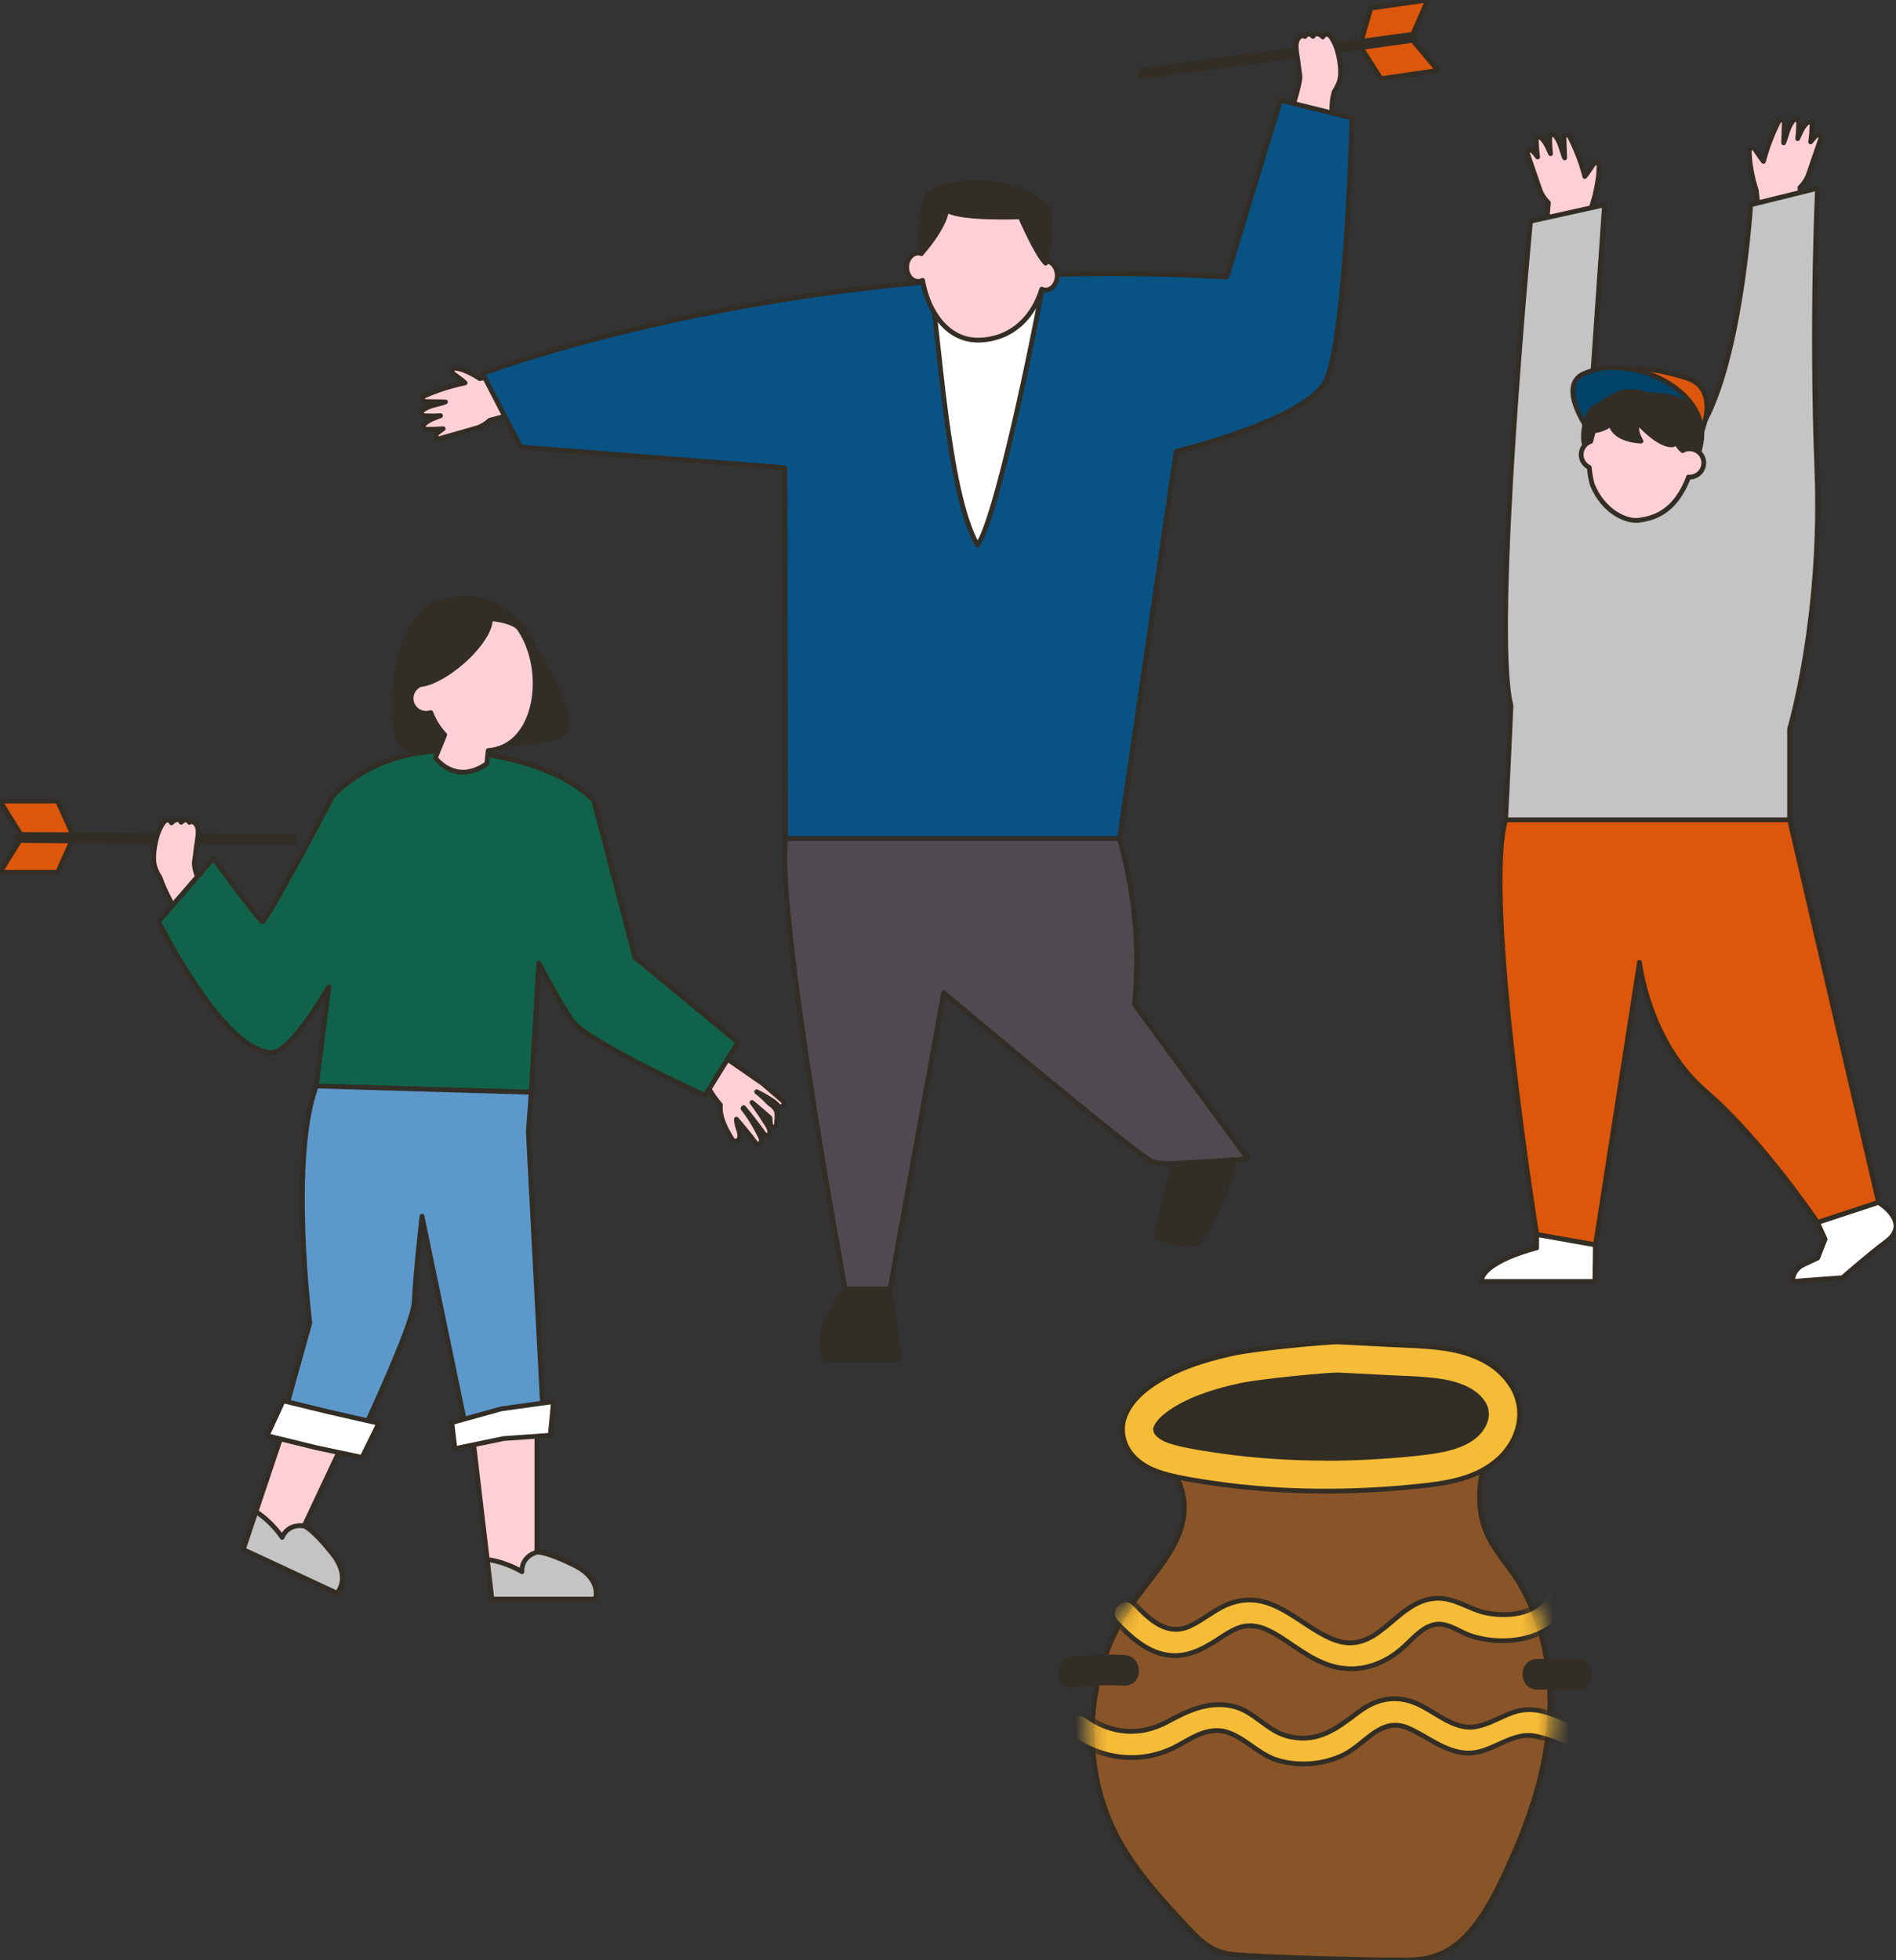 <svg width="119" height="123" viewBox="0 0 119 123" fill="none" xmlns="http://www.w3.org/2000/svg">
<rect x="0" y="0" width="119" height="123" fill="#333333" stroke="none"/>
<g id="illust" clip-path="url(#clip0_243_112985)">
<g id="Group">
<g id="Group_2">
<path id="Vector" d="M97.26 107.505C97.138 110.564 96.224 113.524 95.005 116.319C94.447 117.596 93.858 118.899 93.103 120.074C92.429 121.119 91.566 122.113 90.4 122.618C89.704 122.916 88.975 122.997 88.223 123.001C87.405 123.004 86.587 122.99 85.765 122.975C84.091 122.945 82.418 122.901 80.744 122.831C79.9 122.798 79.052 122.758 78.208 122.713C77.457 122.673 76.709 122.618 76.039 122.235C75.435 121.896 74.954 121.381 74.487 120.88C73.98 120.331 73.469 119.79 72.98 119.231C71.973 118.086 71.018 116.878 70.278 115.549C69.63 114.378 69.156 113.112 68.878 111.801C68.33 109.224 68.486 106.489 69.352 104C69.796 102.737 70.407 101.548 71.192 100.466C71.955 99.409 72.829 98.426 73.495 97.303C74.154 96.199 74.535 94.958 74.221 93.681C73.895 92.356 73.01 91.244 72.04 90.312C71.77 90.051 71.929 89.694 72.192 89.565C72.173 89.318 72.325 89.075 72.64 89.105C74.184 89.245 75.728 89.351 77.275 89.425C82.57 89.683 87.882 89.55 93.162 89.038C93.273 88.921 93.428 88.862 93.61 88.913C93.662 88.928 93.71 88.954 93.758 88.987C93.999 88.983 94.202 89.226 94.202 89.451C94.202 89.712 94.006 89.878 93.765 89.911C93.558 90.434 93.373 90.968 93.225 91.509C92.855 92.86 92.695 94.31 93.099 95.669C93.517 97.075 94.613 98.121 95.354 99.354C96.809 101.791 97.371 104.685 97.264 107.498L97.26 107.505Z" fill="#895528" stroke="#322D25" stroke-width="0.3" stroke-linejoin="round"/>
<g id="Clip path group">
<mask id="mask0_243_112985" style="mask-type:luminance" maskUnits="userSpaceOnUse" x="68" y="88" width="30" height="36">
<g id="clippath-1">
<path id="Vector_2" d="M97.26 107.505C97.138 110.564 96.224 113.524 95.005 116.319C94.447 117.596 93.858 118.899 93.103 120.074C92.429 121.119 91.566 122.113 90.4 122.618C89.704 122.916 88.975 122.997 88.223 123.001C87.405 123.004 86.587 122.99 85.765 122.975C84.091 122.945 82.418 122.901 80.744 122.831C79.9 122.798 79.052 122.758 78.208 122.713C77.457 122.673 76.709 122.618 76.039 122.235C75.435 121.896 74.954 121.381 74.487 120.88C73.98 120.331 73.469 119.79 72.98 119.231C71.973 118.086 71.018 116.878 70.278 115.549C69.63 114.378 69.156 113.112 68.878 111.801C68.33 109.224 68.486 106.489 69.352 104C69.796 102.737 70.407 101.548 71.192 100.466C71.955 99.409 72.829 98.426 73.495 97.303C74.154 96.199 74.535 94.958 74.221 93.681C73.895 92.356 73.01 91.244 72.04 90.312C71.77 90.051 71.929 89.694 72.192 89.565C72.173 89.318 72.325 89.075 72.64 89.105C74.184 89.245 75.728 89.351 77.275 89.425C82.57 89.683 87.882 89.55 93.162 89.038C93.273 88.921 93.428 88.862 93.61 88.913C93.662 88.928 93.71 88.954 93.758 88.987C93.999 88.983 94.202 89.226 94.202 89.451C94.202 89.712 94.006 89.878 93.765 89.911C93.558 90.434 93.373 90.968 93.225 91.509C92.855 92.86 92.695 94.31 93.099 95.669C93.517 97.075 94.613 98.121 95.354 99.354C96.809 101.791 97.371 104.685 97.264 107.498L97.26 107.505Z" fill="white" stroke="white" stroke-width="0.3" stroke-linejoin="round"/>
</g>
</mask>
<g mask="url(#mask0_243_112985)">
<g id="Group_3">
<g id="Group_4">
<path id="Vector_3" d="M97.149 99.774C96.664 101.302 94.743 101.475 93.388 101.239C92.225 101.037 91.292 100.205 90.063 100.304C87.46 100.521 86.457 104.126 83.499 102.808C81.451 101.895 79.819 99.781 77.323 100.584C76.346 100.897 75.609 101.611 74.695 102.038C73.243 102.716 72.147 101.622 71.2 100.643C70.47 99.888 69.319 101.037 70.048 101.788C70.911 102.679 71.888 103.607 73.155 103.842C74.358 104.071 75.383 103.559 76.368 102.929C76.99 102.532 77.638 102.035 78.412 102.024C79.286 102.013 80.1 102.554 80.789 103.018C81.97 103.813 83.121 104.652 84.602 104.719C85.865 104.778 87.012 104.281 87.96 103.478C88.56 102.97 89.145 102.197 89.933 101.976C90.778 101.736 91.507 102.373 92.262 102.631C94.635 103.448 97.89 102.819 98.723 100.201C99.041 99.203 97.468 98.776 97.149 99.77V99.774Z" fill="#F5BC37" stroke="#322D25" stroke-width="0.3" stroke-linejoin="round"/>
<path id="Vector_4" d="M100.641 108.51C99.119 108.558 97.868 107.512 96.387 107.313C94.85 107.111 94.006 108.116 92.607 108.359C91.189 108.606 89.934 107.254 88.671 106.809C87.409 106.363 86.283 106.665 85.239 107.461C83.906 108.473 82.77 109.357 80.982 108.992C79.519 108.694 78.734 107.336 77.294 107.052C75.761 106.75 74.521 107.38 73.218 108.076C71.533 108.97 69.712 108.812 68.183 107.689C67.339 107.067 66.524 108.473 67.361 109.088C68.557 109.968 70.03 110.399 71.519 110.274C72.27 110.211 72.992 110.009 73.666 109.677C74.499 109.268 75.225 108.694 76.183 108.609C77.713 108.477 78.768 110.064 80.223 110.476C81.559 110.855 83.036 110.738 84.288 110.145C85.728 109.464 86.654 107.678 88.423 108.462C89.623 108.992 90.659 109.928 92.029 110.009C93.577 110.101 94.773 108.687 96.28 108.937C97.809 109.191 99.031 110.185 100.641 110.134C101.689 110.101 101.692 108.481 100.641 108.514V108.51Z" fill="#F5BC37" stroke="#322D25" stroke-width="0.3" stroke-linejoin="round"/>
</g>
</g>
</g>
</g>
</g>
<path id="Vector_5" d="M94.142 91.472C92.769 92.797 90.81 93.088 88.985 93.272C84.772 93.703 80.514 93.699 76.32 93.103C75.294 92.955 74.257 92.801 73.254 92.539C72.395 92.318 71.551 91.936 70.992 91.225C70.47 90.562 70.296 89.69 70.599 88.887C70.907 88.077 71.532 87.459 72.228 86.966C73.72 85.909 75.601 85.323 77.371 84.937C78.907 84.602 83.476 84.186 84.024 84.215L87.301 84.381C88.311 84.429 89.333 84.455 90.337 84.576C92.11 84.786 93.924 85.415 94.894 87.013C95.805 88.512 95.364 90.297 94.142 91.475V91.472Z" fill="#F5BC37" stroke="#322D25" stroke-width="0.3" stroke-linejoin="round"/>
<path id="Vector_6" d="M83.191 91.51C80.94 91.51 78.726 91.359 76.612 91.057C75.583 90.909 74.661 90.769 73.784 90.541C73.384 90.438 72.865 90.254 72.625 89.948C72.591 89.908 72.488 89.757 72.54 89.617C72.654 89.311 72.954 88.984 73.432 88.649C74.45 87.931 75.883 87.375 77.812 86.955C79.13 86.668 83.265 86.285 83.939 86.281L87.19 86.447C87.401 86.458 87.612 86.465 87.819 86.476C88.611 86.51 89.359 86.543 90.081 86.631C91.618 86.815 92.64 87.305 93.114 88.085C93.539 88.785 93.154 89.551 92.695 89.996C91.806 90.854 90.27 91.075 88.774 91.226C86.879 91.421 85.002 91.517 83.191 91.517V91.51Z" fill="#322D25" stroke="#322D25" stroke-width="0.3" stroke-linejoin="round"/>
<g id="Group_5">
<path id="Vector_7" d="M70.551 104.007C69.47 103.955 68.397 103.992 67.323 104.117C66.294 104.239 66.283 105.859 67.323 105.737C68.397 105.612 69.47 105.575 70.551 105.627C71.599 105.675 71.599 104.055 70.551 104.007Z" fill="#322D25" stroke="#322D25" stroke-width="0.3" stroke-linejoin="round"/>
<path id="Vector_8" d="M98.974 104.257H96.497C95.449 104.257 95.446 105.877 96.497 105.877H98.974C100.022 105.877 100.025 104.257 98.974 104.257Z" fill="#322D25" stroke="#322D25" stroke-width="0.3" stroke-linejoin="round"/>
</g>
</g>
<g id="Group_6">
<g id="Group_7">
<path id="Vector_9" d="M49.308 52.617C48.745 57.639 53.051 80.895 53.051 80.895H55.857L59.226 62.292C59.226 62.292 71.388 72.523 72.321 72.895C73.258 73.267 78.308 72.707 78.308 72.707L71.199 63.032C71.584 59.225 71.14 55.816 70.263 52.613H49.308V52.617Z" fill="#4F4A4F" stroke="#322D25" stroke-width="0.3" stroke-linejoin="round"/>
<path id="Vector_10" d="M53.05 80.895C53.05 80.895 51.621 82.998 51.58 83.926C51.54 84.853 51.751 85.317 51.751 85.317H56.46L55.857 80.895H53.05Z" fill="#322D25" stroke="#322D25" stroke-width="0.3" stroke-linejoin="round"/>
<path id="Vector_11" d="M73.643 73.02L72.584 77.593C72.584 77.593 74.324 78.352 75.046 78.057C75.768 77.763 77.475 73.734 77.427 72.792L73.647 73.017L73.643 73.02Z" fill="#322D25" stroke="#322D25" stroke-width="0.3" stroke-linejoin="round"/>
</g>
<g id="Group_8">
<g id="Group_9">
<g id="Group_10">
<g id="Group_11">
<path id="Vector_12" d="M85.427 2.982L86.671 4.937L90.251 4.425L88.655 2.521L85.427 2.982Z" fill="#DC570B" stroke="#322D25" stroke-width="0.3" stroke-linejoin="round"/>
<path id="Vector_13" d="M85.394 2.732L86.034 0.508L89.614 0L88.618 2.275L85.394 2.732Z" fill="#DC570B" stroke="#322D25" stroke-width="0.3" stroke-linejoin="round"/>
</g>
<path id="Vector_14" d="M88.745 2.147L71.59 4.435L71.639 4.8L88.794 2.512L88.745 2.147Z" fill="#322D25" stroke="#322D25" stroke-width="0.3" stroke-linejoin="round"/>
</g>
<path id="Vector_15" d="M81.592 4.794C81.6 5.232 81.137 6.686 81.137 6.686L83.665 7.75C83.665 7.75 83.458 6.587 83.747 5.747C83.932 5.456 84.088 5.151 84.124 4.805C84.173 4.374 84.106 3.91 84.017 3.49C83.928 3.082 83.776 2.662 83.536 2.316C83.44 2.18 83.277 2.091 83.121 2.202C83.08 2.231 83.051 2.275 83.025 2.323C82.947 2.242 82.862 2.172 82.762 2.143C82.588 2.084 82.481 2.165 82.41 2.286C82.347 2.216 82.27 2.165 82.184 2.146C82.055 2.121 81.966 2.191 81.896 2.294C81.833 2.246 81.755 2.235 81.655 2.275C81.433 2.364 81.359 2.647 81.352 2.861C81.344 3.163 81.414 3.479 81.455 3.781C81.481 4.002 81.511 4.223 81.54 4.444H81.529C81.529 4.444 81.54 4.484 81.548 4.503C81.555 4.584 81.566 4.668 81.577 4.749C81.581 4.768 81.588 4.779 81.592 4.794Z" fill="#FFCFD7" stroke="#322D25" stroke-width="0.3" stroke-linejoin="round"/>
</g>
<path id="Vector_16" d="M27.59 27.524C28.101 27.377 28.612 27.23 29.127 27.086C29.375 27.012 29.626 26.942 29.874 26.872C29.93 26.858 29.989 26.839 30.045 26.814C30.456 26.655 30.73 26.379 30.73 26.379L32.133 26L31.866 23.356L30.119 23.761C30.119 23.761 29.193 23.135 28.56 23.106C28.364 23.095 28.312 23.334 28.445 23.445C28.686 23.632 28.964 23.813 29.193 24.026C29.193 24.026 29.182 24.026 29.178 24.034C29.152 24.041 29.13 24.041 29.104 24.048C29.034 24.067 28.956 24.081 28.882 24.096C28.723 24.133 28.564 24.174 28.405 24.214C27.794 24.383 27.198 24.597 26.62 24.851C26.453 24.928 26.516 25.197 26.698 25.201C27.116 25.208 27.538 25.215 27.96 25.223C27.794 25.289 27.612 25.33 27.446 25.374C27.113 25.455 26.779 25.551 26.505 25.768C26.379 25.871 26.472 26.077 26.624 26.088C26.968 26.114 27.309 26.11 27.649 26.088C27.29 26.228 26.913 26.342 26.627 26.618C26.52 26.725 26.579 26.931 26.746 26.939C27.105 26.946 27.46 26.935 27.816 26.905C27.683 26.998 27.546 27.093 27.423 27.207C27.294 27.325 27.405 27.576 27.59 27.524Z" fill="#FFCFD7" stroke="#322D25" stroke-width="0.3" stroke-linejoin="round"/>
<g id="Group_12">
<path id="Vector_17" d="M84.858 7.407C84.858 7.407 84.484 21.548 83.173 23.963C81.863 26.382 73.817 28.326 73.817 28.326L70.263 52.613H49.308L49.26 29.353L32.674 28.05L30.293 23.448C30.293 23.448 40.963 19.336 57.301 17.771C60.541 17.462 64.006 17.248 67.657 17.193C70.652 17.145 73.773 17.197 76.998 17.384L80.367 6.292L84.858 7.407Z" fill="#085284" stroke="#322D25" stroke-width="0.3" stroke-linejoin="round"/>
<g id="Clip path group_2">
<mask id="mask1_243_112985" style="mask-type:luminance" maskUnits="userSpaceOnUse" x="30" y="6" width="56" height="47">
<g id="clippath-3">
<path id="Vector_18" d="M84.858 7.407C84.858 7.407 84.484 21.548 83.173 23.963C81.863 26.382 73.817 28.326 73.817 28.326L70.263 52.613H49.308L49.26 29.353L32.674 28.05L30.293 23.448C30.293 23.448 40.963 19.336 57.301 17.771C60.541 17.462 64.006 17.248 67.657 17.193C70.652 17.145 73.773 17.197 76.998 17.384L80.367 6.292L84.858 7.407Z" fill="white" stroke="white" stroke-width="0.3" stroke-linejoin="round"/>
</g>
</mask>
<g mask="url(#mask1_243_112985)">
<g id="Group_13">
<path id="Vector_19" d="M65.591 17.101C64.898 21.165 62.477 32.788 61.344 34.201C59.415 30.788 58.975 21.01 58.356 17.66C61.596 17.351 61.94 17.16 65.591 17.104V17.101Z" fill="white" stroke="#322D25" stroke-width="0.3" stroke-linejoin="round"/>
</g>
</g>
</g>
</g>
<g id="Group_14">
<path id="Vector_20" d="M65.628 16.38C65.628 16.38 65.624 16.38 65.621 16.38C65.613 15.978 65.569 15.584 65.48 15.209C64.665 11.848 58.849 12.797 58.438 13.773C58.09 14.406 57.89 15.15 57.827 15.916C57.764 15.894 57.698 15.879 57.631 15.879C57.231 15.879 56.905 16.276 56.905 16.77C56.905 17.263 57.231 17.661 57.631 17.661C57.727 17.661 57.82 17.635 57.905 17.594C58.257 19.645 59.541 21.438 61.533 21.342C63.603 21.243 64.88 19.818 65.384 18.143C65.461 18.18 65.543 18.202 65.632 18.202C66.031 18.202 66.357 17.793 66.357 17.293C66.357 16.792 66.031 16.383 65.632 16.383L65.628 16.38Z" fill="#FFCFD7" stroke="#322D25" stroke-width="0.3" stroke-linejoin="round"/>
<path id="Vector_21" d="M65.628 16.512C65.039 15.934 64.039 13.607 64.039 13.607C64.039 13.607 60.159 13.762 59.419 13.169C59.267 14.325 57.831 15.905 57.831 15.905C57.831 15.905 57.612 12.753 58.36 12.12C59.108 11.487 63.321 10.765 65.631 12.941C66.231 13.39 65.631 16.509 65.631 16.509L65.628 16.512Z" fill="#322D25" stroke="#322D25" stroke-width="0.3" stroke-linejoin="round"/>
</g>
</g>
</g>
<g id="Group 462">
<path id="Vector_22" d="M95.875 9.656C96.049 10.157 96.223 10.658 96.394 11.159C96.479 11.402 96.564 11.648 96.645 11.891C96.664 11.947 96.686 12.002 96.712 12.057C96.894 12.458 97.182 12.716 97.182 12.716L97.064 14.148L99.837 13.692L99.918 12.904L100 12.624L100.107 12.259V12.252C100.244 11.641 100.363 11.026 100.359 10.396C100.359 10.201 100.118 10.161 100.015 10.301C99.837 10.551 99.67 10.835 99.47 11.074C99.47 11.07 99.467 11.063 99.463 11.059C99.456 11.034 99.452 11.011 99.444 10.986C99.422 10.916 99.404 10.842 99.385 10.768C99.341 10.614 99.293 10.455 99.241 10.301C99.041 9.704 98.796 9.123 98.511 8.559C98.426 8.397 98.16 8.475 98.163 8.655C98.178 9.071 98.193 9.491 98.204 9.91C98.13 9.748 98.078 9.572 98.026 9.406C97.926 9.078 97.815 8.754 97.582 8.493C97.471 8.371 97.271 8.475 97.267 8.626C97.26 8.968 97.278 9.307 97.319 9.645C97.16 9.296 97.027 8.927 96.734 8.659C96.623 8.556 96.416 8.626 96.42 8.791C96.431 9.148 96.46 9.502 96.508 9.852C96.409 9.723 96.305 9.594 96.186 9.476C96.06 9.355 95.816 9.476 95.875 9.656Z" fill="#FFCFD7" stroke="#322D25" stroke-width="0.3" stroke-linejoin="round"/>
<path id="Vector_23" d="M114.276 8.71C114.102 9.211 113.928 9.712 113.757 10.212C113.672 10.455 113.587 10.702 113.506 10.945C113.487 11 113.465 11.056 113.439 11.111C113.257 11.512 112.969 11.77 112.969 11.77L112.995 12.083L110.314 12.745L110.233 11.957L110.151 11.678L110.044 11.313V11.306C109.907 10.695 109.788 10.08 109.792 9.45C109.792 9.255 110.033 9.215 110.136 9.354C110.314 9.605 110.481 9.888 110.681 10.128C110.681 10.128 110.684 10.117 110.688 10.113C110.695 10.087 110.699 10.065 110.707 10.039C110.729 9.969 110.747 9.896 110.766 9.822C110.81 9.667 110.858 9.509 110.91 9.354C111.11 8.758 111.354 8.176 111.64 7.613C111.725 7.451 111.991 7.528 111.988 7.709C111.973 8.125 111.958 8.544 111.947 8.964C112.021 8.802 112.073 8.625 112.125 8.46C112.225 8.132 112.336 7.808 112.569 7.547C112.68 7.425 112.88 7.528 112.884 7.679C112.891 8.022 112.872 8.36 112.832 8.699C112.991 8.349 113.124 7.981 113.417 7.712C113.528 7.609 113.735 7.679 113.731 7.845C113.72 8.202 113.691 8.556 113.642 8.905C113.742 8.776 113.846 8.648 113.965 8.53C114.09 8.408 114.335 8.53 114.276 8.71Z" fill="#FFCFD7" stroke="#322D25" stroke-width="0.3" stroke-linejoin="round"/>
<path id="Vector_24" d="M112.321 45.739V51.453H94.494C94.494 51.453 94.591 49.752 94.835 44.281C93.613 39.539 96.06 13.883 96.06 13.883L100.707 12.855L99.97 23.488C99.97 23.488 100.951 29.809 104.987 28.472C109.018 27.136 109.877 12.855 109.877 12.855L110.314 12.745L112.995 12.082L114.076 11.813C114.076 11.813 113.669 20.082 114.035 29.452C114.402 38.821 112.321 45.739 112.321 45.739Z" fill="#C4C4C4" stroke="#322D25" stroke-width="0.3" stroke-linejoin="round"/>
<path id="Vector_25" d="M101.302 23.62C101.873 23.252 102.58 23.134 103.257 23.167C103.939 23.201 104.601 23.374 105.26 23.543C105.756 23.672 106.278 23.815 106.641 24.176C107.182 24.718 107.211 25.586 107.037 26.326C106.863 27.067 106.53 27.777 106.456 28.532C106.312 27.652 105.701 26.886 104.931 26.422C104.161 25.958 103.25 25.774 102.354 25.748C101.85 25.734 101.347 25.77 100.847 25.826C100.577 25.855 100.014 25.98 99.918 25.608C99.847 25.329 100.281 24.736 100.429 24.511C100.658 24.162 100.943 23.845 101.299 23.617L101.302 23.62Z" fill="#DC570B" stroke="#322D25" stroke-width="0.3" stroke-linejoin="round"/>
<path id="Vector_26" d="M99.577 26.805C99.577 26.805 97.785 24.206 99.374 23.466C102.221 22.136 107.134 24.327 106.8 27.534L99.577 26.805Z" fill="#004369" stroke="#322D25" stroke-width="0.3" stroke-linejoin="round"/>
<g id="Group_15">
<path id="Vector_27" d="M103.483 24.78C101.669 24.235 101.325 24.894 100.155 25.523C99.748 25.744 99.503 26.363 99.418 26.937C99.418 26.937 99.418 26.937 99.418 26.941C99.418 26.945 99.418 26.948 99.418 26.952C99.355 27.375 99.377 27.766 99.477 27.95C99.585 28.141 100.129 27.188 100.314 27.276C101.162 27.88 102.895 27.913 104.29 28.027C104.461 28.086 104.624 28.112 104.775 28.086C104.775 28.082 104.775 28.075 104.772 28.071C104.868 28.082 104.96 28.093 105.049 28.108C105.283 28.458 105.671 28.819 106.275 28.701C106.275 28.701 106.275 28.664 106.282 28.605C106.397 28.789 106.378 29.036 106.175 29.367C107.3 27.53 107.208 24.739 103.487 24.776L103.483 24.78Z" fill="#322D25" stroke="#322D25" stroke-width="0.3" stroke-linejoin="round"/>
<path id="Vector_28" d="M106.534 28.311C106.452 28.255 106.36 28.215 106.26 28.193C106.189 28.174 106.115 28.163 106.041 28.163C105.886 28.163 105.734 28.204 105.605 28.277C105.19 27.928 105.023 27.357 105.023 27.357C105.023 27.357 104.868 27.578 105.023 27.905C104.164 28.049 102.85 26.565 102.85 26.565C102.85 26.565 102.498 26.808 102.994 27.681C102.506 27.663 101.31 27.5 101.073 26.565C100.999 26.672 100.899 26.757 100.788 26.816C100.647 26.886 100.492 26.941 100.34 26.981C100.244 27.007 100.144 27.022 100.044 27.026C100.04 27.026 100.04 27.029 100.036 27.029C99.955 27.239 99.892 27.464 99.844 27.696C99.492 27.814 99.24 28.141 99.24 28.531C99.24 28.885 99.448 29.19 99.748 29.33C99.777 29.684 99.84 30.044 99.936 30.405C100.632 32.132 102.095 32.758 102.869 32.647C103.639 32.537 104.949 32.279 105.838 30.295C105.89 30.181 105.934 30.063 105.975 29.938C105.997 29.941 106.019 29.941 106.041 29.941C106.534 29.941 106.937 29.544 106.937 29.05C106.937 28.741 106.778 28.469 106.534 28.311Z" fill="#FFCFD7" stroke="#322D25" stroke-width="0.3" stroke-linejoin="round"/>
</g>
<g id="Group_16">
<path id="Vector_29" d="M94.494 51.452C93.094 56.466 96.449 77.469 96.449 77.469L100.136 78.125L102.902 60.383C102.902 60.383 103.453 65.383 107.034 68.468C110.614 71.553 114.079 76.719 114.079 76.719L117.904 75.459L112.324 51.452H94.498H94.494Z" fill="#DC570B" stroke="#322D25" stroke-width="0.3" stroke-linejoin="round"/>
<path id="Vector_30" d="M96.445 77.47V78.313C96.445 78.313 93.061 79.138 92.969 80.419H100.099L100.133 78.125L96.445 77.47Z" fill="white" stroke="#322D25" stroke-width="0.3" stroke-linejoin="round"/>
<path id="Vector_31" d="M117.9 75.459L114.076 76.718L114.55 77.764L114.087 78.942L113.172 79.373C112.769 79.564 112.51 79.969 112.51 80.415L115.638 80.183C115.638 80.183 117.452 78.6 118.363 77.937C120.025 76.725 117.9 75.459 117.9 75.459Z" fill="white" stroke="#322D25" stroke-width="0.3" stroke-linejoin="round"/>
</g>
</g>
<g id="Group_17">
<g id="Group_18">
<path id="Vector_32" d="M49.163 69.111C48.73 68.735 48.297 68.363 47.86 67.991L45.66 66.471L44.513 68.323C44.646 68.621 44.924 68.989 45.212 69.328C45.153 70.079 45.509 70.767 45.894 71.404C45.942 71.485 45.99 71.577 46.09 71.607C46.19 71.636 46.29 71.596 46.356 71.519C46.482 71.364 46.434 71.128 46.379 70.955C46.319 70.76 46.249 70.576 46.227 70.37C46.223 70.326 46.223 70.278 46.219 70.234C46.634 70.712 47.034 71.202 47.415 71.706C47.471 71.78 47.578 71.835 47.667 71.773C47.886 71.625 47.756 71.401 47.667 71.217C47.567 71.014 47.463 70.815 47.349 70.62C47.134 70.252 46.897 69.898 46.634 69.56L46.675 69.508C47.123 70.046 47.552 70.602 47.963 71.169C48.074 71.323 48.285 71.257 48.308 71.077C48.334 70.871 48.211 70.69 48.108 70.524C47.997 70.348 47.886 70.175 47.771 69.998C47.589 69.722 47.397 69.453 47.201 69.184C47.582 69.501 47.96 69.821 48.326 70.153C48.341 70.303 48.341 70.454 48.37 70.602C48.389 70.69 48.489 70.745 48.574 70.734C48.67 70.72 48.726 70.646 48.733 70.554C48.756 70.322 48.782 70.075 48.756 69.843C48.726 69.597 48.552 69.449 48.367 69.298C48.334 69.269 48.297 69.251 48.259 69.221C48.023 68.967 47.763 68.731 47.489 68.514C47.871 68.695 48.233 68.908 48.581 69.147C48.678 69.232 48.778 69.313 48.867 69.405C48.956 69.493 49.07 69.46 49.133 69.39C49.141 69.387 49.144 69.383 49.152 69.379C49.218 69.313 49.226 69.184 49.152 69.118L49.163 69.111Z" fill="#FFCFD7" stroke="#322D25" stroke-width="0.3" stroke-linejoin="round"/>
<g id="Group_19">
<g id="Group_20">
<g id="Group_21">
<path id="Vector_33" d="M4.569 52.385L3.617 50.272H0L1.311 52.385H4.569Z" fill="#DC570B" stroke="#322D25" stroke-width="0.3" stroke-linejoin="round"/>
<path id="Vector_34" d="M4.569 52.635L3.617 54.745H0L1.311 52.635H4.569Z" fill="#DC570B" stroke="#322D25" stroke-width="0.3" stroke-linejoin="round"/>
</g>
<path id="Vector_35" d="M1.171 52.373L1.168 52.741L18.476 52.9L18.479 52.532L1.171 52.373Z" fill="#322D25" stroke="#322D25" stroke-width="0.3" stroke-linejoin="round"/>
</g>
<path id="Vector_36" d="M12.195 54.108C12.188 54.546 12.391 55.021 12.391 55.021L10.844 56.811C10.844 56.811 10.329 55.901 10.04 55.062C9.855 54.771 9.7 54.465 9.663 54.119C9.614 53.688 9.681 53.224 9.77 52.805C9.859 52.396 10.011 51.976 10.251 51.63C10.348 51.494 10.51 51.406 10.666 51.516C10.707 51.545 10.736 51.59 10.762 51.638C10.84 51.557 10.925 51.487 11.025 51.457C11.199 51.398 11.306 51.479 11.377 51.601C11.44 51.531 11.518 51.479 11.603 51.461C11.732 51.435 11.821 51.505 11.891 51.608C11.954 51.56 12.032 51.549 12.132 51.59C12.354 51.678 12.428 51.962 12.436 52.175C12.443 52.477 12.373 52.794 12.332 53.096C12.306 53.316 12.276 53.537 12.247 53.758H12.258C12.251 53.777 12.247 53.799 12.239 53.817C12.232 53.898 12.221 53.983 12.21 54.064C12.206 54.082 12.199 54.093 12.195 54.108Z" fill="#FFCFD7" stroke="#322D25" stroke-width="0.3" stroke-linejoin="round"/>
</g>
<g id="Vector_37">
<path d="M20.867 49.998C20.867 49.998 16.694 57.925 16.465 57.836C16.235 57.752 13.392 53.868 13.392 53.868L9.952 57.836C9.952 57.836 14.04 66.05 17.061 66.05C17.905 66.05 19.315 64.121 20.648 61.919C20.204 65.317 19.852 68.152 19.852 68.152L33.34 68.546L33.814 60.443C34.358 61.455 35.287 63.152 35.905 64.043C36.824 65.365 44.25 68.741 44.25 68.741L46.313 65.413L39.845 60.078L37.279 50.274C37.279 50.274 35.491 47.948 29.611 47.219C23.732 46.49 20.863 50.002 20.863 50.002" fill="#10634A"/>
<path d="M20.867 49.998C20.867 49.998 16.694 57.925 16.465 57.836C16.235 57.752 13.392 53.868 13.392 53.868L9.952 57.836C9.952 57.836 14.04 66.05 17.061 66.05C17.905 66.05 19.315 64.121 20.648 61.919C20.204 65.317 19.852 68.152 19.852 68.152L33.34 68.546L33.814 60.443C34.358 61.455 35.287 63.152 35.905 64.043C36.824 65.365 44.25 68.741 44.25 68.741L46.313 65.413L39.845 60.078L37.279 50.274C37.279 50.274 35.491 47.948 29.611 47.219C23.732 46.49 20.863 50.002 20.863 50.002" stroke="#322D25" stroke-width="0.3" stroke-linejoin="round"/>
</g>
<g id="Group_22">
<path id="Vector_38" d="M28.345 46.862C26.953 46.921 25.476 47.757 24.984 46.317C24.491 44.878 24.58 38.914 27.535 37.846C30.489 36.779 32.555 38.825 33.155 39.937C33.755 41.049 36.217 44.922 35.458 45.901C34.695 46.881 28.345 46.866 28.345 46.866V46.862Z" fill="#322D25" stroke="#322D25" stroke-width="0.3" stroke-linejoin="round"/>
<path id="Vector_39" d="M30.641 47.101L30.555 47.926C28.564 49.306 27.327 47.558 27.327 47.558L27.912 46.111C27.538 45.724 27.249 45.246 27.038 44.719C26.946 44.749 26.849 44.764 26.746 44.764C26.224 44.764 25.802 44.344 25.802 43.825C25.802 43.434 26.039 43.103 26.379 42.96H26.383C26.461 42.952 26.538 42.941 26.624 42.919C26.668 42.912 26.712 42.901 26.761 42.886C28.334 42.448 30.778 40.221 30.781 38.825C31.692 38.892 32.44 39.164 32.618 39.492C34.391 42.105 33.732 46.88 30.641 47.101Z" fill="#FFCFD7" stroke="#322D25" stroke-width="0.3" stroke-linejoin="round"/>
</g>
</g>
<g id="Group_23">
<g id="Group_24">
<path id="Vector_40" d="M37.368 100.351H30.874L30.582 97.866L29.601 89.546L33.699 89.155V97.398C33.699 97.398 34.269 97.343 36.039 98.223C37.809 99.103 37.368 100.351 37.368 100.351Z" fill="#FFCFD7" stroke="#322D25" stroke-width="0.3" stroke-linejoin="round"/>
<path id="Vector_41" d="M37.368 100.352H30.875L30.582 97.867C31.804 98.025 32.759 98.633 32.759 98.633C32.759 98.633 32.652 97.727 33.699 97.399C33.699 97.399 34.27 97.344 36.039 98.224C37.809 99.104 37.368 100.352 37.368 100.352Z" fill="#C4C4C4" stroke="#322D25" stroke-width="0.3" stroke-linejoin="round"/>
</g>
<g id="Group_25">
<path id="Vector_42" d="M21.148 99.979L15.269 97.24L16.065 94.865L18.727 86.917L22.603 88.294L19.086 95.76C19.086 95.76 19.626 95.951 20.852 97.494C22.081 99.037 21.148 99.983 21.148 99.983V99.979Z" fill="#FFCFD7" stroke="#322D25" stroke-width="0.3" stroke-linejoin="round"/>
<path id="Vector_43" d="M21.148 99.979L15.269 97.24L16.065 94.865C17.105 95.524 17.708 96.478 17.708 96.478C17.708 96.478 17.997 95.613 19.086 95.756C19.086 95.756 19.626 95.948 20.852 97.49C22.081 99.033 21.148 99.979 21.148 99.979Z" fill="#C4C4C4" stroke="#322D25" stroke-width="0.3" stroke-linejoin="round"/>
</g>
<path id="Vector_44" d="M19.852 68.152C18.16 72.71 19.445 83.015 19.445 83.015L17.656 89.443L22.38 90.672C22.38 90.672 25.957 83.147 26.001 81.689C26.046 80.231 26.486 76.322 26.486 76.322L29.304 89.899L34.12 89.443L33.158 71.02L33.343 68.546L19.855 68.152H19.852Z" fill="#5D98CB" stroke="#322D25" stroke-width="0.3" stroke-linejoin="round"/>
<g id="Group_26">
<path id="Vector_45" d="M17.772 87.907L16.765 90.094L19.875 90.856L22.725 91.457L23.777 89.317L20.685 88.614L17.772 87.907Z" fill="white" stroke="#322D25" stroke-width="0.3" stroke-linejoin="round"/>
<path id="Vector_46" d="M28.36 89.273L28.553 90.908L31.611 90.275L34.539 90.069L34.739 87.955L31.456 88.412L28.36 89.273Z" fill="white" stroke="#322D25" stroke-width="0.3" stroke-linejoin="round"/>
</g>
</g>
</g>
</g>
<defs>
<clipPath id="clip0_243_112985">
<rect width="119" height="123" fill="white"/>
</clipPath>
</defs>
</svg>
